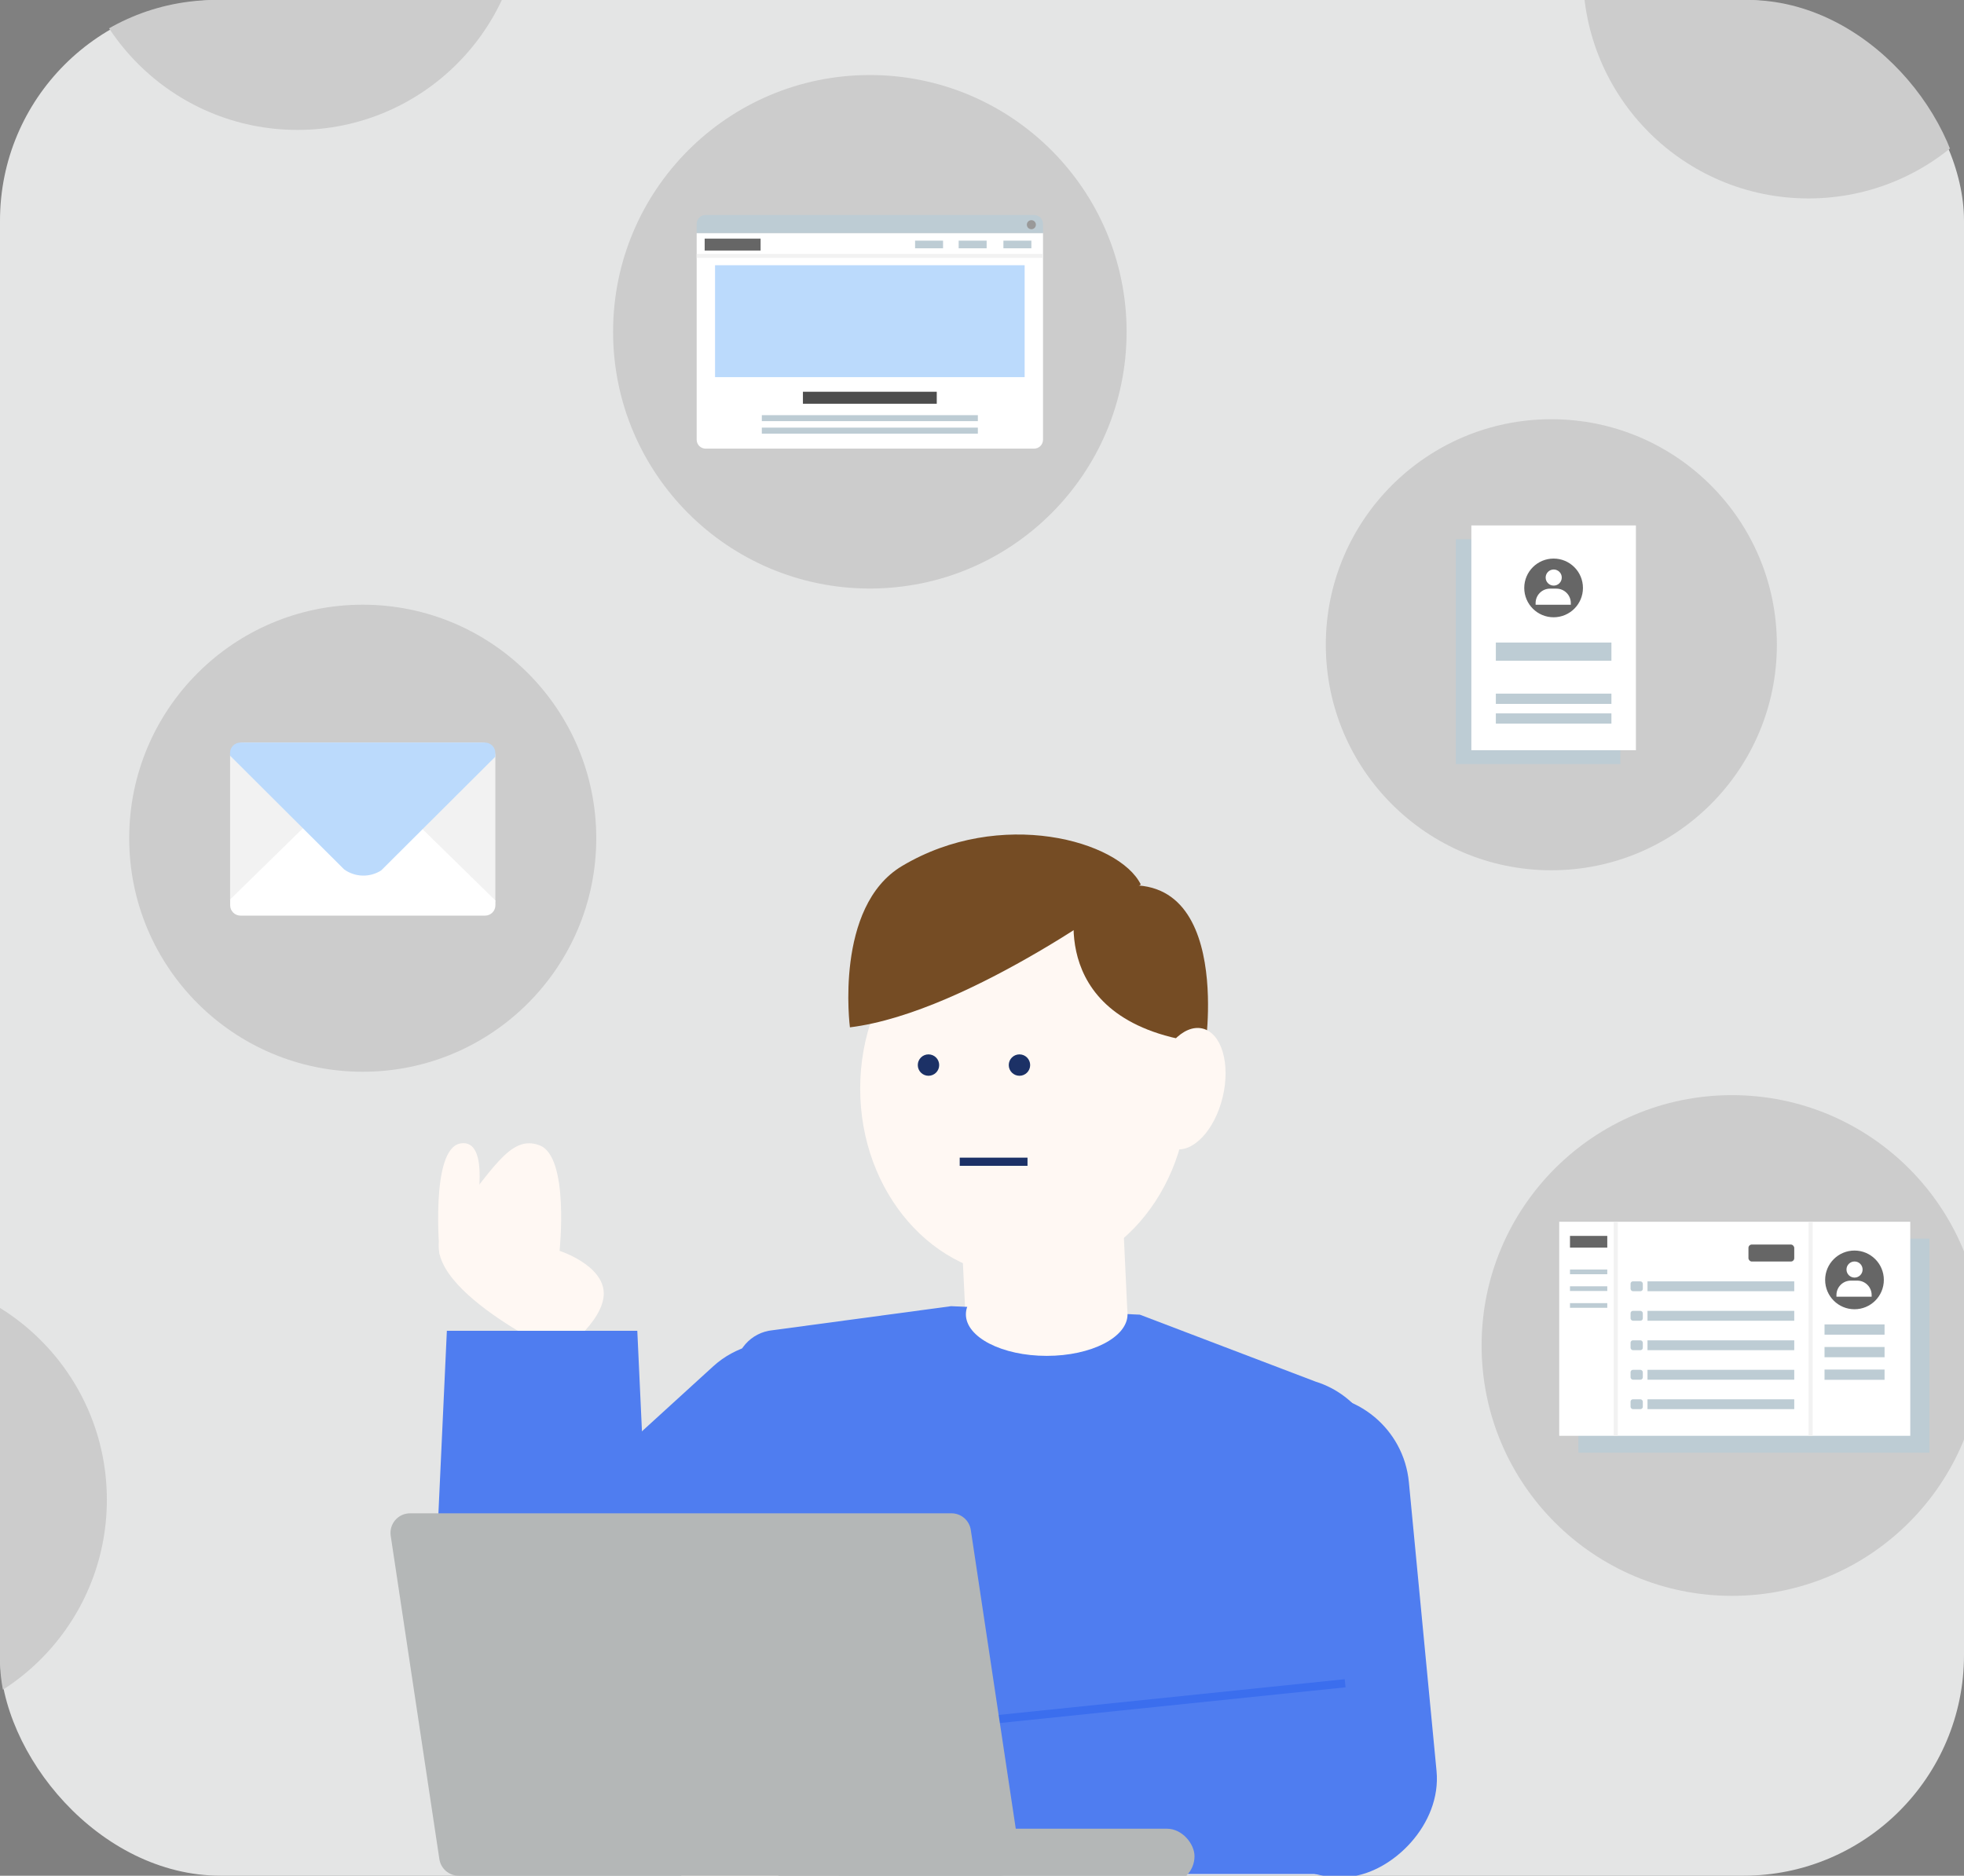 <?xml version="1.0" encoding="UTF-8"?>
<svg id="_レイヤー_2" data-name="レイヤー 2" xmlns="http://www.w3.org/2000/svg" xmlns:xlink="http://www.w3.org/1999/xlink" viewBox="0 0 356 340">
  <rect x="0" y="0" width="356" height="340" fill="#808080" stroke="none"/>
  <defs>
    <style>
      .cls-1 {
        fill: none;
      }

      .cls-2 {
        fill: #3b6eee;
      }

      .cls-3 {
        fill: #e4e5e5;
      }

      .cls-4 {
        fill: #b4b7b7;
      }

      .cls-5 {
        fill: #4f7df0;
      }

      .cls-6 {
        fill: #bbdafc;
      }

      .cls-7 {
        fill: #4d4d4d;
      }

      .cls-8 {
        fill: #ccc;
      }

      .cls-9 {
        fill: #1c3166;
      }

      .cls-10 {
        fill: #fff8f3;
      }

      .cls-11 {
        fill: #fff;
      }

      .cls-12 {
        fill: #666;
      }

      .cls-13 {
        fill: #754c24;
      }

      .cls-14 {
        fill: #f2f2f2;
      }

      .cls-15 {
        fill: #bdccd4;
      }

      .cls-16 {
        clip-path: url(#clippath);
      }

      .cls-17 {
        fill: #999;
      }
    </style>
    <clipPath id="clippath">
      <rect class="cls-1" width="356" height="340" rx="39.17" ry="39.17"/>
    </clipPath>
  </defs>
  <g id="_レイヤー_1-2" data-name="レイヤー 1">
    <g>
      <rect class="cls-3" width="356" height="340" rx="40" ry="40"/>
      <g class="cls-16">
        <circle class="cls-8" cx="281.2" cy="116.87" r="40.88"/>
        <circle class="cls-8" cx="157.67" cy="60.14" r="46.54"/>
        <g>
          <path class="cls-11" d="M126.28,42.24h62.78v37.46c0,.89-.72,1.62-1.62,1.62h-59.54c-.89,0-1.62-.72-1.62-1.62v-37.46h0Z"/>
          <path class="cls-15" d="M127.9,38.97h59.54c.89,0,1.62.72,1.62,1.62v1.66h-62.78v-1.66c0-.89.72-1.62,1.62-1.62Z"/>
          <circle class="cls-17" cx="186.95" cy="40.73" r=".82"/>
          <rect class="cls-6" x="129.61" y="48.07" width="56.12" height="20.29"/>
          <rect class="cls-14" x="126.28" y="46.01" width="62.78" height=".74"/>
          <rect class="cls-12" x="127.73" y="43.25" width="10.14" height="2.17"/>
          <rect class="cls-7" x="145.54" y="71.01" width="24.26" height="2.17"/>
          <rect class="cls-15" x="138.09" y="75.25" width="39.16" height="1.09"/>
          <rect class="cls-15" x="138.09" y="77.51" width="39.16" height="1.09"/>
          <rect class="cls-15" x="165.87" y="43.62" width="5.07" height="1.39"/>
          <rect class="cls-15" x="173.77" y="43.62" width="5.07" height="1.39"/>
          <rect class="cls-15" x="181.88" y="43.62" width="5.07" height="1.39"/>
        </g>
        <path class="cls-5" d="M103.01,267.94c1.43,0,1.43-2.22,0-2.22s-1.43,2.22,0,2.22h0Z"/>
        <ellipse class="cls-10" cx="185.64" cy="197.32" rx="29.72" ry="34.11"/>
        <path class="cls-13" d="M195.14,162.91s-6.26,22.78,23.41,26.21c0,0,5.52-38.57-23.41-26.21Z"/>
        <path class="cls-13" d="M206.78,160.32s-30.72,23.18-52.72,25.9c0,0-2.88-21.89,9.44-29.24,17.8-10.63,39.36-4.61,43.28,3.34Z"/>
        <polygon class="cls-10" points="174.29 223.94 175.32 244.87 204.37 238.24 203.55 220.73 174.29 223.94"/>
        <circle class="cls-8" cx="313.94" cy="243.89" r="45.38"/>
        <circle class="cls-8" cx="65.75" cy="151.94" r="42.33"/>
        <path class="cls-5" d="M172.34,236.77l-32.29,4.35c-3.95.38-6.93,3.76-6.8,7.73l3.1,90.94,103.13-.46,10.94-71.07c.7-8.02-4.28-15.44-11.97-17.83l-31.84-12.13-34.27-1.54Z"/>
        <ellipse class="cls-10" cx="189.73" cy="238.24" rx="14.65" ry="7.53"/>
        <g>
          <circle class="cls-9" cx="168.3" cy="193.06" r="1.94"/>
          <circle class="cls-9" cx="184.79" cy="193.06" r="1.94"/>
        </g>
        <ellipse class="cls-10" cx="215.36" cy="197.32" rx="11.21" ry="6.44" transform="translate(-26.46 361.15) rotate(-76.61)"/>
        <g>
          <rect class="cls-15" x="286.1" y="224.52" width="63.63" height="38.8"/>
          <polygon class="cls-11" points="346.26 260.26 282.63 260.26 282.63 221.46 293.01 221.46 346.26 221.46 346.26 260.26"/>
          <g>
            <circle class="cls-12" cx="336.15" cy="232" r="5.32"/>
            <circle class="cls-11" cx="336.16" cy="230.12" r="1.46"/>
            <path class="cls-11" d="M335.49,232.13h1.16c1.44,0,2.61,1.17,2.61,2.61v.31h-6.38v-.31c0-1.44,1.17-2.61,2.61-2.61Z"/>
          </g>
          <rect class="cls-15" x="330.72" y="240.07" width="10.88" height="1.86"/>
          <rect class="cls-15" x="330.72" y="244.16" width="10.88" height="1.86"/>
          <polyline class="cls-15" points="330.72 248.25 341.6 248.25 341.6 250.11 330.72 250.11 330.72 248.25"/>
          <g>
            <rect class="cls-15" x="295.56" y="232.26" width="2.22" height="1.79" rx=".43" ry=".43"/>
            <rect class="cls-15" x="298.63" y="232.26" width="26.6" height="1.79"/>
          </g>
          <g>
            <rect class="cls-15" x="295.56" y="237.61" width="2.22" height="1.79" rx=".43" ry=".43"/>
            <rect class="cls-15" x="298.63" y="237.61" width="26.6" height="1.79"/>
          </g>
          <g>
            <rect class="cls-15" x="295.56" y="242.95" width="2.22" height="1.79" rx=".43" ry=".43"/>
            <rect class="cls-15" x="298.63" y="242.95" width="26.6" height="1.79"/>
          </g>
          <g>
            <rect class="cls-15" x="295.56" y="248.3" width="2.22" height="1.79" rx=".43" ry=".43"/>
            <rect class="cls-15" x="298.63" y="248.3" width="26.6" height="1.79"/>
          </g>
          <g>
            <rect class="cls-15" x="295.56" y="253.64" width="2.22" height="1.79" rx=".43" ry=".43"/>
            <rect class="cls-15" x="298.63" y="253.64" width="26.6" height="1.79"/>
          </g>
          <rect class="cls-14" x="292.51" y="221.46" width=".74" height="38.8"/>
          <rect class="cls-14" x="327.83" y="221.46" width=".74" height="38.8"/>
          <rect class="cls-12" x="284.58" y="224.02" width="6.76" height="2.13"/>
          <rect class="cls-12" x="316.93" y="225.59" width="8.3" height="3.08" rx=".61" ry=".61"/>
          <rect class="cls-15" x="284.58" y="230.12" width="6.76" height=".85"/>
          <rect class="cls-15" x="284.58" y="233.16" width="6.76" height=".85"/>
          <rect class="cls-15" x="284.58" y="236.21" width="6.76" height=".85"/>
        </g>
        <g>
          <rect class="cls-14" x="41.71" y="134.6" width="48.08" height="30.85" rx="2.43" ry="2.43"/>
          <path class="cls-11" d="M43.59,165.97h44.33c1.04,0,1.88-.84,1.88-1.88v-.86l-20.69-20.26c-1.99-1.42-4.64-1.49-6.7-.18l-20.69,20.25v1.05c0,1.04.84,1.88,1.88,1.88Z"/>
          <path class="cls-6" d="M87.91,134.6h-44.33c-1.04,0-1.88.84-1.88,1.88v.49l20.69,20.63c1.99,1.42,4.64,1.49,6.7.18l20.69-20.62v-.68c0-1.04-.84-1.88-1.88-1.88Z"/>
        </g>
        <path class="cls-10" d="M101.43,245.34s-28.68-13.44-20.41-23.26,11.36-16.54,16.79-14.47,3.62,19.12,3.62,19.12c0,0,8.01,2.58,8.01,7.75s-8.01,10.85-8.01,10.85Z"/>
        <rect class="cls-9" x="173.96" y="209.84" width="12.29" height="1.48"/>
        <rect class="cls-5" x="85.39" y="257.07" width="82.35" height="39.23" rx="19.61" ry="19.61" transform="translate(-153.37 157.5) rotate(-42.36)"/>
        <path class="cls-5" d="M98.26,319.1h0c-11.01,0-19.94-8.93-19.94-19.94l2.68-57.93h34.52l2.68,57.93c0,11.01-8.93,19.94-19.94,19.94Z"/>
        <path class="cls-10" d="M79.7,227.43s-1.81-19.24,3.78-20.17c5.59-.93,2.74,12.69,2.74,12.69l-6.52,7.49Z"/>
        <rect class="cls-5" x="153.88" y="302.58" width="104.3" height="37.11" rx="18.56" ry="18.56"/>
        <rect class="cls-5" x="196.51" y="278.92" width="87.74" height="35.14" rx="17.57" ry="17.57" transform="translate(512.62 28.97) rotate(84.53)"/>
        <path class="cls-10" d="M150.8,323.29s-13.59-.59-18.04,1.05-6.56,4.15-8.47,10.56,0,6.22,0,6.22l27.83.19-1.32-18.03Z"/>
        <polygon class="cls-2" points="169.32 321.4 168.88 312.11 243.74 304.38 243.9 305.85 170.43 313.44 170.8 321.33 169.32 321.4"/>
        <path class="cls-4" d="M181.29,340h-98.15c-1.75,0-3.24-1.28-3.5-3.02l-8.82-58.6c-.32-2.14,1.34-4.07,3.5-4.07h98.15c1.75,0,3.24,1.28,3.5,3.02l8.82,58.6c.32,2.14-1.34,4.07-3.5,4.07Z"/>
        <rect class="cls-4" x="139.47" y="331.48" width="77.05" height="9.96" rx="4.98" ry="4.98"/>
        <circle class="cls-8" cx="327.81" cy="-4.91" r="40.88"/>
        <circle class="cls-8" cx="53.93" cy="-17.33" r="40.88"/>
        <circle class="cls-8" cx="-21.51" cy="271.85" r="40.88"/>
      </g>
      <g>
        <rect class="cls-15" x="263.88" y="97.75" width="29.83" height="40.75"/>
        <rect class="cls-11" x="266.7" y="95.24" width="29.83" height="40.75"/>
        <g>
          <circle class="cls-12" cx="281.61" cy="106.57" r="5.32"/>
          <circle class="cls-11" cx="281.63" cy="104.69" r="1.46"/>
          <path class="cls-11" d="M280.96,106.7h1.16c1.44,0,2.61,1.17,2.61,2.61v.31h-6.38v-.31c0-1.44,1.17-2.61,2.61-2.61Z"/>
        </g>
        <rect class="cls-15" x="271.14" y="116.47" width="20.95" height="3.3"/>
        <rect class="cls-15" x="271.14" y="125.73" width="20.95" height="1.86"/>
        <rect class="cls-15" x="271.14" y="129.31" width="20.95" height="1.86"/>
      </g>
    </g>
  </g>
</svg>